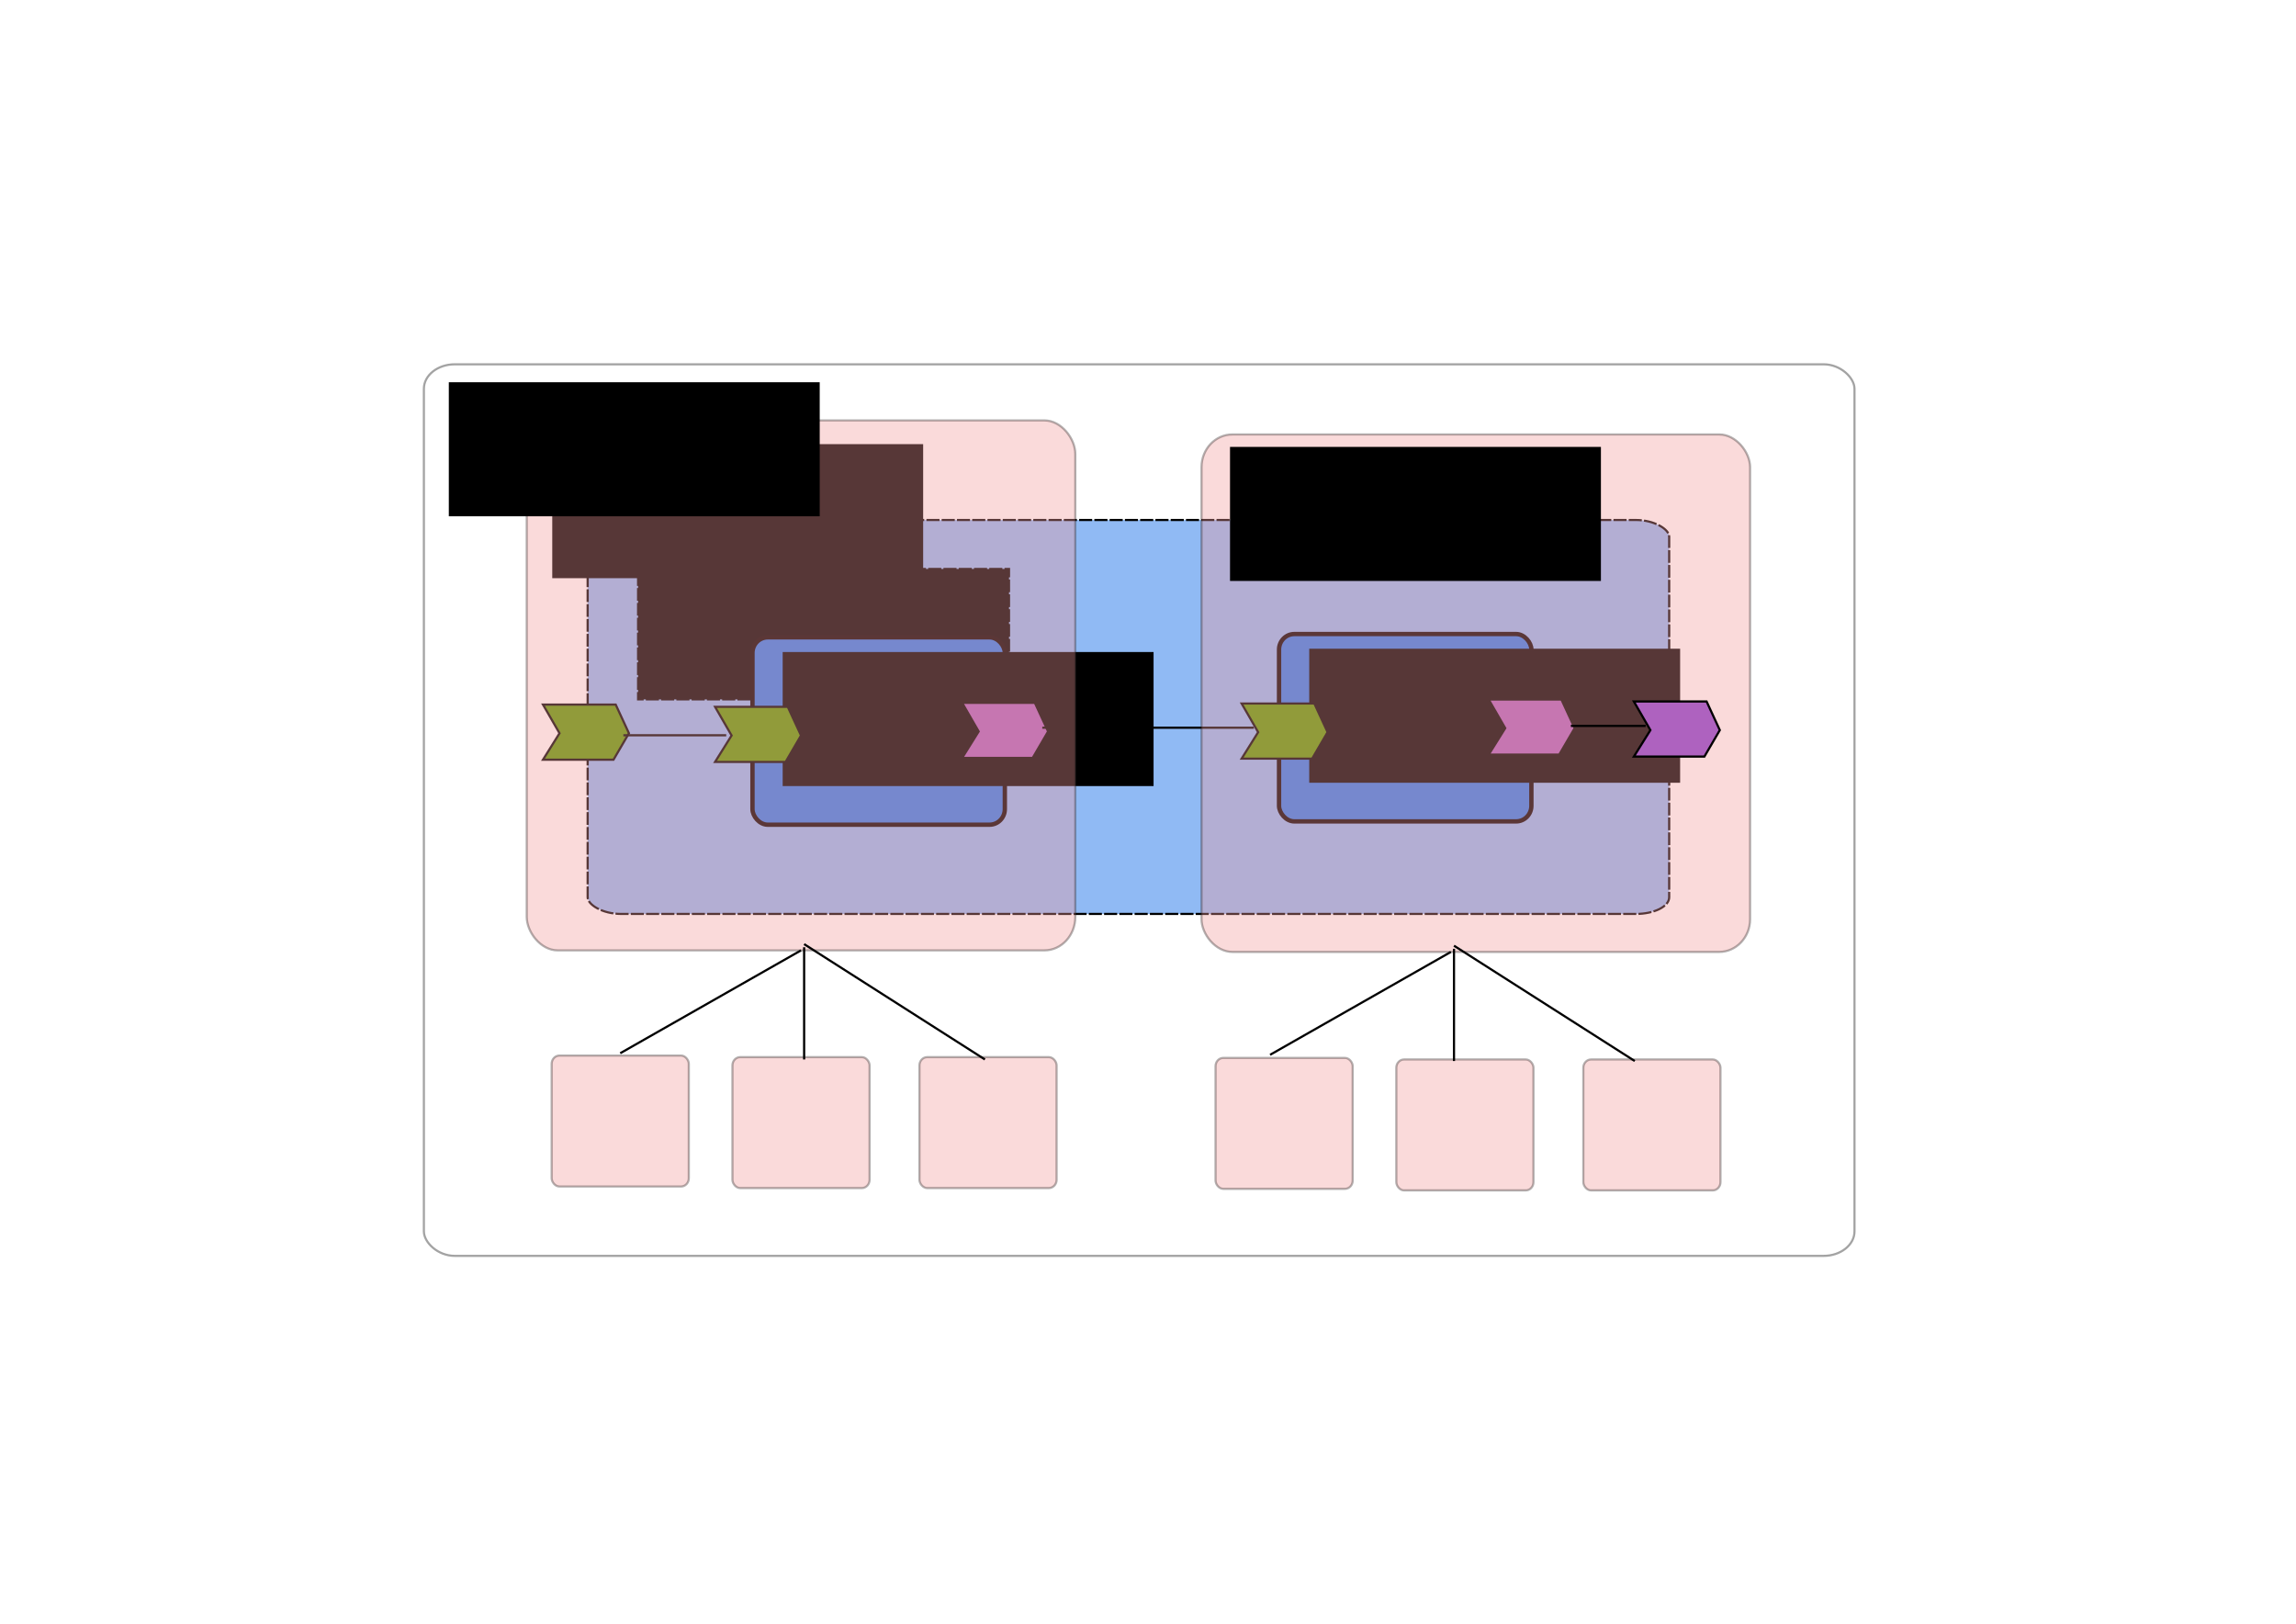 <?xml version="1.0" encoding="UTF-8" standalone="no"?>
<!-- Created with Inkscape (http://www.inkscape.org/) -->
<svg
   xmlns:dc="http://purl.org/dc/elements/1.1/"
   xmlns:cc="http://web.resource.org/cc/"
   xmlns:rdf="http://www.w3.org/1999/02/22-rdf-syntax-ns#"
   xmlns:svg="http://www.w3.org/2000/svg"
   xmlns="http://www.w3.org/2000/svg"
   xmlns:sodipodi="http://sodipodi.sourceforge.net/DTD/sodipodi-0.dtd"
   xmlns:inkscape="http://www.inkscape.org/namespaces/inkscape"
   width="1052.362"
   height="744.094"
   id="svg2"
   sodipodi:version="0.32"
   inkscape:version="0.44"
   sodipodi:docbase="C:\simon\Projects\Tuscany\java\notes\distribution"
   sodipodi:docname="distribution2.svg"
   version="1.0"
   inkscape:export-filename="C:\simon\Projects\Tuscany\java\notes\distribution\distribution1.png"
   inkscape:export-xdpi="52.84"
   inkscape:export-ydpi="52.84">
  <defs
     id="defs4" />
  <sodipodi:namedview
     id="base"
     pagecolor="#ffffff"
     bordercolor="#666666"
     borderopacity="1.0"
     gridtolerance="10000"
     guidetolerance="10"
     objecttolerance="10"
     inkscape:pageopacity="0.0"
     inkscape:pageshadow="2"
     inkscape:zoom="0.7"
     inkscape:cx="502.39151"
     inkscape:cy="424.28967"
     inkscape:document-units="px"
     inkscape:current-layer="layer1"
     inkscape:window-width="1054"
     inkscape:window-height="721"
     inkscape:window-x="82"
     inkscape:window-y="40" />
  <g
     inkscape:label="Layer 1"
     inkscape:groupmode="layer"
     id="layer1">
    <g
       id="g2997"
       transform="matrix(1,0,0,0.973,11.04,-50.502)"
       inkscape:export-filename="C:\simon\Projects\Tuscany\java\notes\distribution\distribution1.png"
       inkscape:export-xdpi="52.84"
       inkscape:export-ydpi="52.84"
       style="stroke:black;stroke-width:1;stroke-miterlimit:4;stroke-dasharray:5.998, 1;stroke-dashoffset:0;stroke-opacity:1">
      <rect
         rx="15.307"
         ry="7.85"
         y="296.808"
         x="258.311"
         height="185.55"
         width="495.714"
         id="rect2067"
         style="opacity:1;fill:#90baf4;fill-opacity:1;stroke:black;stroke-width:1;stroke-miterlimit:4;stroke-dasharray:5.998, 1;stroke-dashoffset:0;stroke-opacity:1" />
      <flowRoot
         id="flowRoot2954"
         xml:space="preserve"
         transform="translate(0,107.206)"
         style="stroke:black;stroke-width:1;stroke-miterlimit:4;stroke-dasharray:5.998, 1;stroke-dashoffset:0;stroke-opacity:1"><flowRegion
           id="flowRegion2956"><rect
             y="212.666"
             x="281.429"
             height="61.429"
             width="170"
             id="rect2958"
             style="stroke:black;stroke-width:1;stroke-miterlimit:4;stroke-dasharray:5.998, 1;stroke-dashoffset:0;stroke-opacity:1" /></flowRegion><flowPara
           id="flowPara2960">Composite A</flowPara></flowRoot>    </g>
    <rect
       style="fill:#317fed;fill-opacity:1;stroke:#060000;stroke-width:2;stroke-linejoin:round;stroke-miterlimit:4;stroke-dasharray:none;stroke-dashoffset:0;stroke-opacity:1"
       id="rect2988"
       width="115.662"
       height="85.863"
       x="344.895"
       y="292.073"
       rx="6.996"
       ry="7.123"
       inkscape:export-filename="C:\simon\Projects\Tuscany\java\notes\distribution\distribution1.png"
       inkscape:export-xdpi="52.84"
       inkscape:export-ydpi="52.84" />
    <flowRoot
       xml:space="preserve"
       id="flowRoot2966"
       transform="translate(77.305,86.135)"
       inkscape:export-filename="C:\simon\Projects\Tuscany\java\notes\distribution\distribution1.png"
       inkscape:export-xdpi="52.84"
       inkscape:export-ydpi="52.84"><flowRegion
         id="flowRegion2968"><rect
           id="rect2970"
           width="170"
           height="61.429"
           x="281.429"
           y="212.666" /></flowRegion><flowPara
         id="flowPara2972">ComponentA</flowPara><flowPara
         id="flowPara2911">(CA)</flowPara></flowRoot>    <path
       style="fill:#5b9d05;fill-opacity:1;fill-rule:evenodd;stroke:black;stroke-width:1px;stroke-linecap:butt;stroke-linejoin:miter;stroke-opacity:1"
       d="M 327.745,323.92 L 361.08,323.92 L 367.141,337.052 L 360.07,349.174 L 327.745,349.174 L 335.321,337.052 L 327.745,323.92 z "
       id="path3017"
       inkscape:export-filename="C:\simon\Projects\Tuscany\java\notes\distribution\distribution1.png"
       inkscape:export-xdpi="52.84"
       inkscape:export-ydpi="52.84" />
    <path
       style="fill:#ae62bf;fill-opacity:1;fill-rule:evenodd;stroke:black;stroke-width:1px;stroke-linecap:butt;stroke-linejoin:miter;stroke-opacity:1"
       d="M 440.997,322.082 L 474.332,322.082 L 480.393,335.214 L 473.322,347.336 L 440.997,347.336 L 448.573,335.214 L 440.997,322.082 z "
       id="path3019"
       inkscape:export-filename="C:\simon\Projects\Tuscany\java\notes\distribution\distribution1.png"
       inkscape:export-xdpi="52.84"
       inkscape:export-ydpi="52.84" />
    <rect
       style="fill:#317fed;fill-opacity:1;stroke:#060000;stroke-width:2;stroke-linejoin:round;stroke-miterlimit:4;stroke-dasharray:none;stroke-dashoffset:0;stroke-opacity:1"
       id="rect1948"
       width="115.662"
       height="85.863"
       x="586.242"
       y="290.558"
       rx="6.996"
       ry="7.123"
       inkscape:export-filename="C:\simon\Projects\Tuscany\java\notes\distribution\distribution1.png"
       inkscape:export-xdpi="52.84"
       inkscape:export-ydpi="52.84" />
    <flowRoot
       xml:space="preserve"
       id="flowRoot1950"
       transform="translate(318.651,84.62)"
       inkscape:export-xdpi="52.84"
       inkscape:export-ydpi="52.84"
       inkscape:export-filename="C:\simon\Projects\Tuscany\java\notes\distribution\distribution1.png"><flowRegion
         id="flowRegion1952"><rect
           id="rect1954"
           width="170"
           height="61.429"
           x="281.429"
           y="212.666" /></flowRegion><flowPara
         id="flowPara1956">ComponentB</flowPara><flowPara
         id="flowPara2913">(CB)</flowPara></flowRoot>    <path
       style="fill:#5b9d05;fill-opacity:1;fill-rule:evenodd;stroke:black;stroke-width:1px;stroke-linecap:butt;stroke-linejoin:miter;stroke-opacity:1"
       d="M 569.091,322.405 L 602.427,322.405 L 608.487,335.537 L 601.416,347.659 L 569.091,347.659 L 576.668,335.537 L 569.091,322.405 z "
       id="path1958"
       inkscape:export-filename="C:\simon\Projects\Tuscany\java\notes\distribution\distribution1.png"
       inkscape:export-xdpi="52.84"
       inkscape:export-ydpi="52.84" />
    <path
       style="fill:#ae62bf;fill-opacity:1;fill-rule:evenodd;stroke:black;stroke-width:1px;stroke-linecap:butt;stroke-linejoin:miter;stroke-opacity:1"
       d="M 682.344,320.567 L 715.679,320.567 L 721.74,333.699 L 714.669,345.821 L 682.344,345.821 L 689.92,333.699 L 682.344,320.567 z "
       id="path1960"
       inkscape:export-filename="C:\simon\Projects\Tuscany\java\notes\distribution\distribution1.png"
       inkscape:export-xdpi="52.84"
       inkscape:export-ydpi="52.84" />
    <path
       style="fill:none;fill-rule:evenodd;stroke:black;stroke-width:1px;stroke-linecap:butt;stroke-linejoin:miter;stroke-opacity:1"
       d="M 477.73,333.49 L 574.705,333.49"
       id="path1962"
       inkscape:export-filename="C:\simon\Projects\Tuscany\java\notes\distribution\distribution1.png"
       inkscape:export-xdpi="52.84"
       inkscape:export-ydpi="52.84" />
    <rect
       style="opacity:0.361;fill:#f19a9a;fill-opacity:1;stroke:#2e2424;stroke-width:1;stroke-linejoin:round;stroke-miterlimit:4;stroke-dasharray:none;stroke-dashoffset:0;stroke-opacity:1"
       id="rect2853"
       width="251.429"
       height="237.143"
       x="550.714"
       y="199.095"
       rx="14.153"
       ry="14.967"
       inkscape:export-filename="C:\simon\Projects\Tuscany\java\notes\distribution\distribution1.png"
       inkscape:export-xdpi="52.84"
       inkscape:export-ydpi="52.84" />
    <flowRoot
       xml:space="preserve"
       id="flowRoot2855"
       transform="translate(-28.305,-9.13)"
       inkscape:export-filename="C:\simon\Projects\Tuscany\java\notes\distribution\distribution1.png"
       inkscape:export-xdpi="52.84"
       inkscape:export-ydpi="52.84"><flowRegion
         id="flowRegion2857"><rect
           id="rect2859"
           width="170"
           height="61.429"
           x="281.429"
           y="212.666" /></flowRegion><flowPara
         id="flowPara2863">Node1 </flowPara><flowPara
         id="flowPara2907">(N1)</flowPara></flowRoot>    <flowRoot
       xml:space="preserve"
       id="flowRoot2867"
       transform="translate(282.346,-7.862)"
       inkscape:export-filename="C:\simon\Projects\Tuscany\java\notes\distribution\distribution1.png"
       inkscape:export-xdpi="52.84"
       inkscape:export-ydpi="52.84"><flowRegion
         id="flowRegion2869"><rect
           id="rect2871"
           width="170"
           height="61.429"
           x="281.429"
           y="212.666" /></flowRegion><flowPara
         id="flowPara2873">Node2 </flowPara><flowPara
         id="flowPara2909">(N2)</flowPara></flowRoot>    <path
       style="fill:#ae62bf;fill-opacity:1;fill-rule:evenodd;stroke:black;stroke-width:1px;stroke-linecap:butt;stroke-linejoin:miter;stroke-opacity:1"
       d="M 748.873,321.468 L 782.208,321.468 L 788.269,334.6 L 781.198,346.721 L 748.873,346.721 L 756.45,334.6 L 748.873,321.468 z "
       id="path2805"
       inkscape:export-filename="C:\simon\Projects\Tuscany\java\notes\distribution\distribution1.png"
       inkscape:export-xdpi="52.84"
       inkscape:export-ydpi="52.84" />
    <path
       style="fill:#5b9d05;fill-opacity:1;fill-rule:evenodd;stroke:black;stroke-width:1px;stroke-linecap:butt;stroke-linejoin:miter;stroke-opacity:1"
       d="M 248.873,322.896 L 282.208,322.896 L 288.269,336.028 L 281.198,348.15 L 248.873,348.15 L 256.45,336.028 L 248.873,322.896 z "
       id="path2807"
       inkscape:export-filename="C:\simon\Projects\Tuscany\java\notes\distribution\distribution1.png"
       inkscape:export-xdpi="52.84"
       inkscape:export-ydpi="52.84" />
    <path
       style="fill:none;fill-rule:evenodd;stroke:black;stroke-width:1px;stroke-linecap:butt;stroke-linejoin:miter;stroke-opacity:1"
       d="M 285.714,336.952 C 332.857,336.952 332.857,336.952 332.857,336.952"
       id="path2809" />
    <path
       style="fill:none;fill-rule:evenodd;stroke:black;stroke-width:1px;stroke-linecap:butt;stroke-linejoin:miter;stroke-opacity:1"
       d="M 720,332.666 C 754.286,332.666 754.286,332.666 754.286,332.666"
       id="path2811" />
    <rect
       style="opacity:0.361;fill:#f19a9a;fill-opacity:1;stroke:#2e2424;stroke-width:1;stroke-linejoin:round;stroke-miterlimit:4;stroke-dasharray:none;stroke-dashoffset:0;stroke-opacity:1"
       id="rect2813"
       width="251.429"
       height="242.857"
       x="241.429"
       y="192.666"
       rx="14.153"
       ry="15.328"
       inkscape:export-filename="C:\simon\Projects\Tuscany\java\notes\distribution\distribution1.png"
       inkscape:export-xdpi="52.84"
       inkscape:export-ydpi="52.84" />
    <rect
       style="opacity:0.361;fill:#f19a9a;fill-opacity:1;stroke:#2e2424;stroke-width:1;stroke-linejoin:round;stroke-miterlimit:4;stroke-dasharray:none;stroke-dashoffset:0;stroke-opacity:1"
       id="rect2815"
       width="62.857"
       height="60"
       x="557.143"
       y="484.809"
       rx="3.538"
       ry="3.787"
       inkscape:export-filename="C:\simon\Projects\Tuscany\java\notes\distribution\distribution1.png"
       inkscape:export-xdpi="52.84"
       inkscape:export-ydpi="52.84" />
    <rect
       style="opacity:0.361;fill:none;fill-opacity:1;stroke:black;stroke-width:0.986;stroke-linejoin:round;stroke-miterlimit:4;stroke-dasharray:none;stroke-dashoffset:0;stroke-opacity:1"
       id="rect2817"
       width="655.714"
       height="408.572"
       x="194.286"
       y="166.952"
       rx="14.153"
       ry="11.212" />
    <rect
       style="opacity:0.361;fill:#f19a9a;fill-opacity:1;stroke:#2e2424;stroke-width:1;stroke-linejoin:round;stroke-miterlimit:4;stroke-dasharray:none;stroke-dashoffset:0;stroke-opacity:1"
       id="rect2825"
       width="62.857"
       height="60"
       x="640"
       y="485.523"
       rx="3.538"
       ry="3.787"
       inkscape:export-filename="C:\simon\Projects\Tuscany\java\notes\distribution\distribution1.png"
       inkscape:export-xdpi="52.84"
       inkscape:export-ydpi="52.84" />
    <rect
       style="opacity:0.361;fill:#f19a9a;fill-opacity:1;stroke:#2e2424;stroke-width:1;stroke-linejoin:round;stroke-miterlimit:4;stroke-dasharray:none;stroke-dashoffset:0;stroke-opacity:1"
       id="rect2827"
       width="62.857"
       height="60"
       x="725.714"
       y="485.523"
       rx="3.538"
       ry="3.787"
       inkscape:export-filename="C:\simon\Projects\Tuscany\java\notes\distribution\distribution1.png"
       inkscape:export-xdpi="52.84"
       inkscape:export-ydpi="52.84" />
    <rect
       style="opacity:0.361;fill:#f19a9a;fill-opacity:1;stroke:#2e2424;stroke-width:1;stroke-linejoin:round;stroke-miterlimit:4;stroke-dasharray:none;stroke-dashoffset:0;stroke-opacity:1"
       id="rect2829"
       width="62.857"
       height="60"
       x="252.857"
       y="483.737"
       rx="3.538"
       ry="3.787"
       inkscape:export-filename="C:\simon\Projects\Tuscany\java\notes\distribution\distribution1.png"
       inkscape:export-xdpi="52.84"
       inkscape:export-ydpi="52.84" />
    <rect
       style="opacity:0.361;fill:#f19a9a;fill-opacity:1;stroke:#2e2424;stroke-width:1;stroke-linejoin:round;stroke-miterlimit:4;stroke-dasharray:none;stroke-dashoffset:0;stroke-opacity:1"
       id="rect2831"
       width="62.857"
       height="60"
       x="335.714"
       y="484.452"
       rx="3.538"
       ry="3.787"
       inkscape:export-filename="C:\simon\Projects\Tuscany\java\notes\distribution\distribution1.png"
       inkscape:export-xdpi="52.84"
       inkscape:export-ydpi="52.84" />
    <rect
       style="opacity:0.361;fill:#f19a9a;fill-opacity:1;stroke:#2e2424;stroke-width:1;stroke-linejoin:round;stroke-miterlimit:4;stroke-dasharray:none;stroke-dashoffset:0;stroke-opacity:1"
       id="rect2833"
       width="62.857"
       height="60"
       x="421.428"
       y="484.452"
       rx="3.538"
       ry="3.787"
       inkscape:export-filename="C:\simon\Projects\Tuscany\java\notes\distribution\distribution1.png"
       inkscape:export-xdpi="52.84"
       inkscape:export-ydpi="52.84" />
    <flowRoot
       xml:space="preserve"
       id="flowRoot2835"
       transform="translate(-75.715,-37.496)"
       inkscape:export-filename="C:\simon\Projects\Tuscany\java\notes\distribution\distribution1.png"
       inkscape:export-xdpi="52.84"
       inkscape:export-ydpi="52.84"><flowRegion
         id="flowRegion2837"><rect
           id="rect2839"
           width="170"
           height="61.429"
           x="281.429"
           y="212.666" /></flowRegion><flowPara
         id="flowPara2843">Domain</flowPara></flowRoot>    <path
       style="fill:none;fill-rule:evenodd;stroke:black;stroke-width:1px;stroke-linecap:butt;stroke-linejoin:miter;stroke-opacity:1"
       d="M 451.429,485.523 C 368.572,432.666 368.572,432.666 368.572,432.666"
       id="path2849" />
    <path
       style="fill:none;fill-rule:evenodd;stroke:black;stroke-width:1px;stroke-linecap:butt;stroke-linejoin:miter;stroke-opacity:1"
       d="M 368.571,485.523 L 368.571,434.094"
       id="path2851" />
    <path
       style="fill:none;fill-rule:evenodd;stroke:black;stroke-width:1px;stroke-linecap:butt;stroke-linejoin:miter;stroke-opacity:1"
       d="M 284.286,482.666 L 367.143,435.523"
       id="path2853" />
    <path
       style="fill:none;fill-rule:evenodd;stroke:black;stroke-width:1px;stroke-linecap:butt;stroke-linejoin:miter;stroke-opacity:1"
       d="M 749.286,486.237 C 666.429,433.38 666.429,433.38 666.429,433.38"
       id="path2855" />
    <path
       style="fill:none;fill-rule:evenodd;stroke:black;stroke-width:1px;stroke-linecap:butt;stroke-linejoin:miter;stroke-opacity:1"
       d="M 666.428,486.237 L 666.428,434.809"
       id="path2857" />
    <path
       style="fill:none;fill-rule:evenodd;stroke:black;stroke-width:1px;stroke-linecap:butt;stroke-linejoin:miter;stroke-opacity:1"
       d="M 582.143,483.38 L 665,436.237"
       id="path2859" />
  </g>
</svg>
